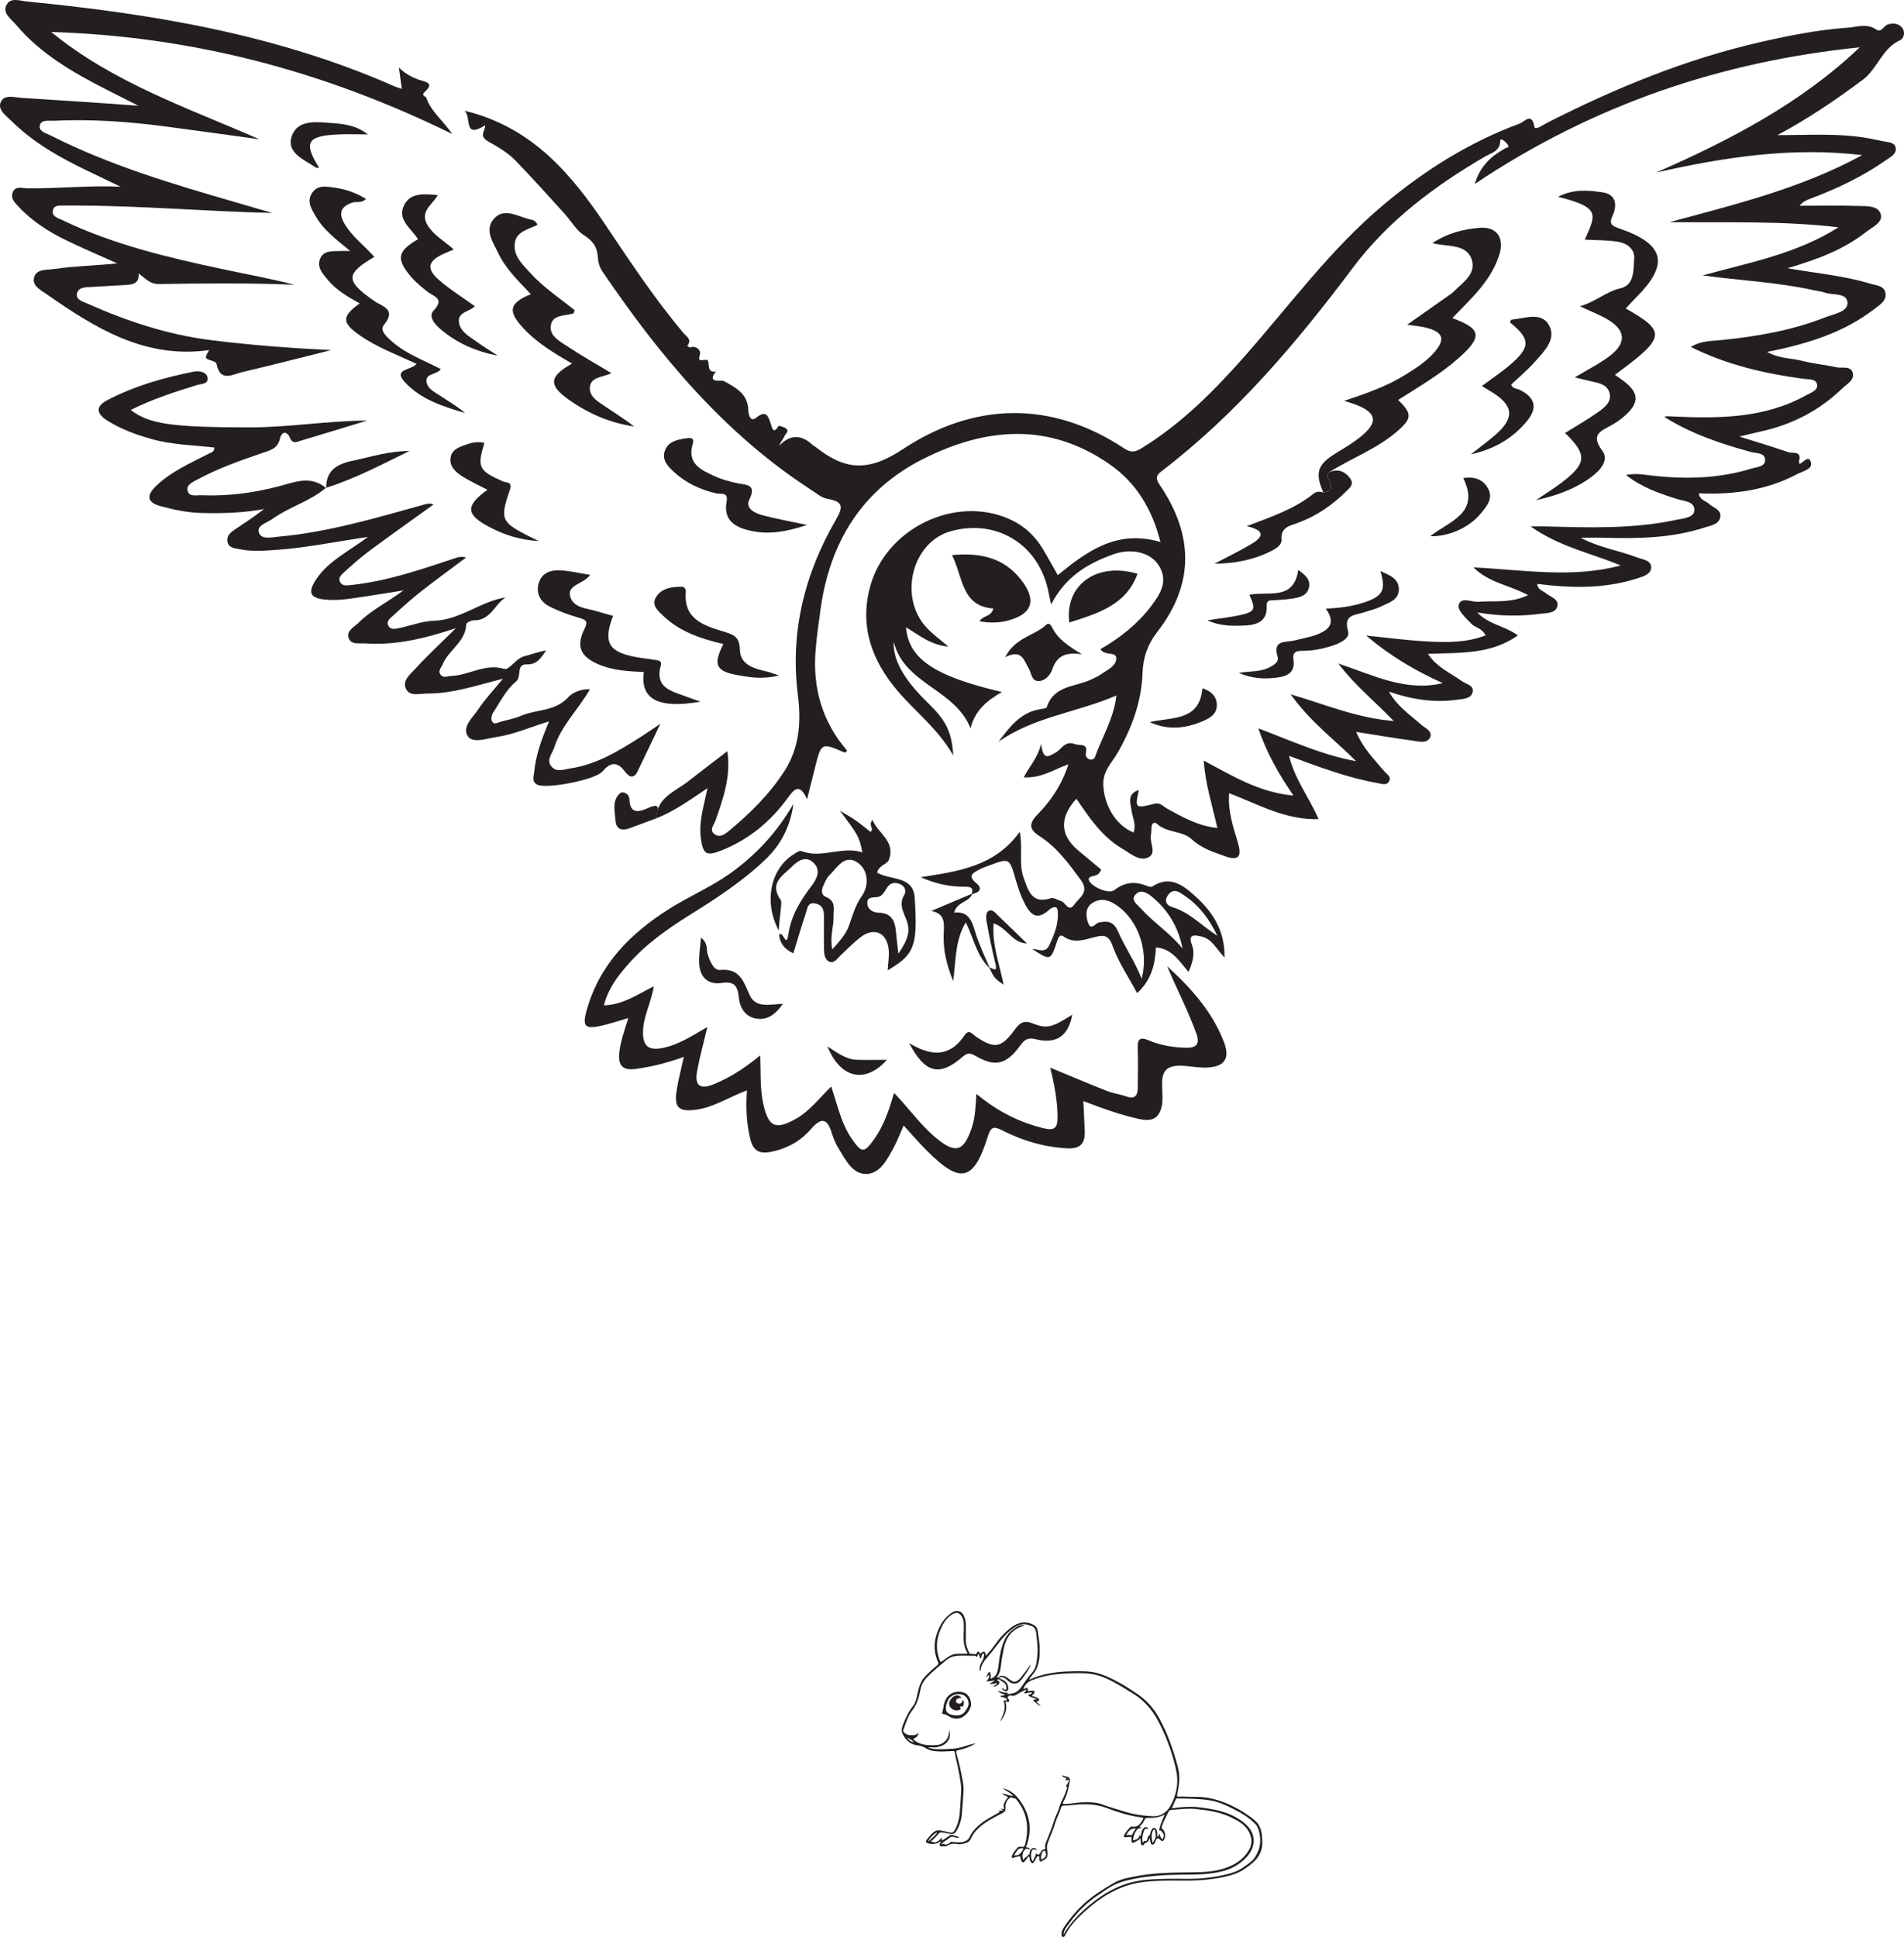 <?xml version="1.0" encoding="UTF-8"?>
<svg xmlns="http://www.w3.org/2000/svg" xmlns:xlink="http://www.w3.org/1999/xlink" width="268.361pt" height="272.974pt" viewBox="0 0 268.361 272.974" version="1.1">
<defs>
<clipPath id="clip1">
  <path d="M 65 3 L 268.359 3 L 268.359 140 L 65 140 Z M 65 3 "/>
</clipPath>
<clipPath id="clip2">
  <path d="M 127 227 L 178 227 L 178 272.973 L 127 272.973 Z M 127 227 "/>
</clipPath>
</defs>
<g id="surface1">
<g clip-path="url(#clip1)" clip-rule="nonzero">
<path style=" stroke:none;fill-rule:evenodd;fill:rgb(13.73%,12.16%,12.549%);fill-opacity:1;" d="M 171.574 131.883 C 170.176 128.965 168.531 127.141 166.312 125.801 C 165.469 125.293 164.875 125.664 164.484 126.375 C 164.055 127.168 164.629 127.672 165.273 127.859 C 167.555 128.52 169.129 130.25 171.574 131.883 M 166.676 133.676 C 166.105 130.715 164.676 128.285 162.387 126.395 C 161.68 125.809 160.723 125.227 159.984 126.141 C 159.379 126.891 160.305 127.48 160.762 127.992 C 162.582 130.016 164.926 131.508 166.676 133.676 M 160.914 137.926 C 162.039 133.625 160.121 129.055 156.836 127.242 C 155.98 126.77 155.059 126.672 154.227 127.098 C 153.109 127.668 152.953 128.672 153.293 129.844 C 153.727 131.352 154.363 130.105 154.902 130 C 156.172 129.75 156.973 129.844 157.621 131.352 C 158.512 133.426 159.871 135.312 160.914 137.926 M 262.465 21.863 C 252.57 20.676 242.984 22.152 233.41 24.324 C 243.812 19.754 253.801 14.586 262.125 6.668 C 242.648 8.668 224.637 14.699 207.855 25.93 C 208.695 23.184 210.34 21.938 212.172 20.895 C 212.465 20.727 212.832 20.797 212.484 20.359 C 212.281 20.105 212.047 19.836 211.762 19.699 C 211.414 19.531 211.473 19.793 211.441 20.07 C 211.293 21.367 210.105 21.594 209.219 22.113 C 202.152 26.246 195.66 31.105 190.711 37.699 C 182.766 48.293 174.277 58.348 163.684 66.43 C 162.734 67.152 163.012 67.676 163.535 68.453 C 168.223 75.43 168.363 82.324 163.086 89.094 C 161.777 90.773 161.105 92.66 161.039 94.824 C 160.906 98.883 159.512 102.625 157.527 106.082 C 156.664 107.582 155.402 108.645 155.512 110.727 C 155.648 113.391 157.156 116.25 159.762 117.32 C 160.184 116.223 159.625 115.23 159.48 114.188 C 159.336 113.156 158.816 111.879 160.516 111.336 C 159.953 113.906 159.98 113.965 162.719 113.273 C 163.547 113.066 163.918 113.637 164.449 113.93 C 166.645 115.133 168.809 116.391 171.582 116.691 C 170.848 113.414 169.887 110.508 169.66 107.191 C 173.699 109.332 177.418 111.66 182.309 112.121 C 180.195 109.043 178.555 106.148 177.355 102.645 C 182.121 104.438 186.41 106.43 191.137 107.27 C 188.152 104.277 184.738 101.793 181.91 97.848 C 186.906 99.316 191.23 101.188 196.441 101.613 C 193.75 98.812 191.031 96.652 188.625 93.508 C 193.66 95.188 198.137 97.52 203.344 96.273 C 199.539 94.539 195.977 92.492 192.562 89.57 C 195.68 89.883 198.453 90.262 201.234 90.402 C 203.949 90.543 206.695 90.586 209.395 89.539 C 208.836 88.48 207.93 88.461 207.445 87.965 C 206.676 87.172 205.434 86.043 205.586 85.312 C 205.859 84.016 207.387 84.883 208.359 84.805 C 210.578 84.629 212.875 85.051 215.383 83.871 C 212.68 82.422 209.84 82.133 207.684 79.961 C 214.785 80.316 221.605 81.516 228.418 79.691 C 224.328 77.953 219.93 77.137 215.727 74.188 C 216.836 74.188 217.297 74.176 217.758 74.188 C 223.969 74.355 230.184 74.566 236.32 73.25 C 237.277 73.047 238.719 72.953 238.809 71.98 C 238.934 70.652 237.359 70.629 236.406 70.332 C 233.914 69.555 231.465 68.73 229.18 66.938 C 230.629 66.652 231.75 66.902 232.883 67.027 C 237.613 67.562 242.309 67.445 246.898 66.027 C 247.625 65.805 248.836 65.793 248.781 64.77 C 248.727 63.762 247.555 63.91 246.797 63.703 C 242.527 62.527 238.348 61.137 234.559 58.738 C 234.988 58.609 235.371 58.672 235.758 58.691 C 242.266 59 248.723 58.973 254.648 55.668 C 255.266 55.32 256.266 55.004 256.113 54.184 C 255.961 53.359 254.945 53.488 254.234 53.391 C 248.785 52.656 243.473 51.457 238.316 48.898 C 239.82 47.969 241.332 48.066 242.773 47.914 C 247.723 47.398 252.609 46.559 257.258 44.719 C 258.449 44.25 260.438 43.969 260.398 42.691 C 260.355 41.199 258.312 41.645 257.148 41.223 C 256.688 41.055 256.18 41.016 255.695 40.91 C 250.527 39.766 245.234 39.531 239.977 38.812 C 246.531 37.016 253.23 35.777 259.125 32.031 C 251.172 31.094 243.238 31.391 235.301 31.309 C 244.598 28.805 253.922 26.523 262.465 21.863 M 92.496 115.348 C 92.562 112.363 95.168 111.555 97.012 110.102 C 98.754 108.73 100.523 107.398 102.52 105.863 C 103.043 109.488 101.91 112.543 100.852 115.625 C 100.641 116.246 99.863 117.008 100.781 117.605 C 101.527 118.094 102.207 117.535 102.777 117.066 C 105.723 114.625 108.426 111.961 110.527 108.723 C 112.684 105.398 112.934 101.758 112.457 97.969 C 111.344 89.094 113.379 80.895 117.828 73.23 C 118.977 71.25 118.715 70.684 116.516 70.266 C 115.754 70.117 115.062 69.512 114.371 69.066 C 102.094 61.117 92.969 50.152 84.875 38.203 C 84.438 37.555 84.309 36.887 84.25 36.117 C 84.141 34.715 83.504 33.891 82.133 33.031 C 81.312 32.512 80.395 31.016 79.473 30.004 C 77.219 27.527 74.98 25.031 72.656 22.625 C 71.582 21.516 70.098 20.652 68.883 19.977 C 67.375 19.137 68.426 18.5 68.379 17.664 C 65.223 19.605 66.523 16.594 65.48 15.605 C 75.098 17.945 80.594 24.602 85.535 31.984 C 88.941 37.074 92.344 42.176 96.285 46.887 C 96.703 47.387 97.605 47.84 96.863 48.742 C 97.004 48.82 97.18 49 97.273 48.965 C 98.184 48.629 98.785 49.441 98.672 49.863 C 98.367 50.977 98.613 50.773 99.52 50.703 C 100.254 50.648 99.359 52.645 100.898 52.348 C 99.543 54.098 101.676 53.508 102 53.688 C 103.734 54.648 105.422 55.48 105.473 57.852 C 105.484 58.375 105.75 59.523 106.543 58.895 C 108.027 57.707 108.258 58.629 108.648 59.754 C 108.805 60.195 108.965 61.34 109.719 60.035 C 109.762 59.965 110.477 60.164 110.777 60.379 C 111.289 60.746 110.742 61.102 110.605 61.41 C 110.414 61.844 110.07 62.215 109.812 62.832 C 111.5 61.047 113.094 61.328 114.648 62.801 C 114.707 62.855 114.801 62.871 114.863 62.922 C 118.898 66.121 122.137 66.691 127.238 63.312 C 137.152 56.754 148.07 56.305 158.48 63.215 C 159.605 63.961 160.266 63.562 161.125 63.027 C 166.672 59.57 171.215 54.988 175.496 50.129 C 181.844 42.926 187.539 35.133 194.953 28.898 C 200.77 24.008 207.109 20.023 214.25 17.391 C 214.844 17.172 215.906 15.762 216.273 17.875 C 216.367 18.426 217.531 17.574 218.129 17.273 C 227.738 12.383 237.652 8.316 248.207 5.91 C 252.246 4.992 256.312 4.188 260.43 3.902 C 261.664 3.82 263.129 3.25 264.43 4.152 C 265.176 4.672 265.477 3.656 266.043 3.465 C 266.828 3.191 267.582 3.289 268.086 3.895 C 268.578 4.484 268.371 5.414 267.809 5.664 C 265.266 6.809 264.66 9.668 262.531 11.258 C 258.695 14.117 254.77 16.785 250.52 19.039 C 254.938 19.055 259.289 18.719 263.602 19.531 C 264.25 19.652 264.898 19.793 265.543 19.926 C 266.18 20.062 267.023 20.039 267.184 20.797 C 267.363 21.66 266.539 22.078 265.945 22.492 C 262.609 24.836 258.961 26.578 255.152 28.004 C 254.633 28.199 254.113 28.414 253.641 28.996 C 256.387 28.996 259.133 28.941 261.875 29.023 C 263.066 29.059 264.754 28.93 265.094 30.227 C 265.395 31.367 263.863 32.027 262.973 32.723 C 259.875 35.152 256.258 36.531 251.945 37.801 C 256.23 38.547 260 38.871 263.609 39.98 C 264.434 40.234 265.59 40.219 265.754 41.344 C 265.902 42.383 264.988 42.926 264.277 43.48 C 259.914 46.855 254.82 48.465 249.055 49.594 C 250.809 50.57 252.461 50.457 253.953 50.84 C 255.551 51.254 257.215 51.402 258.828 51.758 C 259.648 51.938 260.926 51.477 261.16 52.637 C 261.355 53.594 260.273 54.145 259.641 54.758 C 256.406 57.887 252.543 59.852 248.16 60.812 C 247.359 60.988 246.566 61.191 245.156 61.523 C 247.848 62.371 249.969 63.004 252.055 63.723 C 252.668 63.934 253.988 63.469 253.562 64.988 C 253.531 65.102 253.617 65.246 253.648 65.379 C 254.207 65.168 254.973 63.984 255.258 65.242 C 255.461 66.145 254.059 66.414 253.285 66.824 C 248.965 69.117 244.285 69.73 239.422 69.527 C 239.602 70.512 240.406 70.559 240.863 70.988 C 241.492 71.582 242.734 71.836 242.445 72.965 C 242.199 73.93 241.113 74.062 240.246 74.348 C 235.594 75.859 230.805 75.918 225.988 75.781 C 225.082 75.758 224.176 75.777 222.777 75.777 C 225.555 77.242 228.242 77.586 230.703 78.543 C 231.523 78.863 232.77 78.938 232.723 80.008 C 232.684 80.973 231.5 81.277 230.648 81.547 C 226.715 82.789 222.676 82.902 218.602 82.5 C 217.969 82.434 217.336 82.359 216.668 82.289 C 216.738 83.141 217.438 83.219 217.852 83.574 C 218.512 84.141 219.789 84.402 219.484 85.484 C 219.215 86.461 217.949 86.391 217.109 86.5 C 214.234 86.883 211.344 86.844 208.219 86.312 C 209.844 88.043 212.09 88.18 213.938 89.547 C 210.086 92.273 205.754 91.961 201.262 92.148 C 202.531 94.062 204.438 94.836 206.039 95.984 C 206.66 96.434 207.863 96.59 207.531 97.645 C 207.266 98.48 206.207 98.492 205.398 98.609 C 202.238 99.055 199.152 98.629 195.758 97.473 C 196.996 99.633 198.73 100.699 200.199 102.039 C 200.781 102.57 201.945 103.008 201.582 103.879 C 201.172 104.848 199.973 104.496 199.102 104.379 C 196.512 104.02 193.926 103.586 191.156 103.148 C 192.098 105.434 193.691 107.008 195.113 108.707 C 195.453 109.109 196.176 109.473 195.766 110.137 C 195.398 110.738 194.719 110.457 194.172 110.359 C 190 109.625 186.051 108.137 181.691 106.527 C 182.488 109.844 184.484 112.301 185.855 115.441 C 181.133 115.574 177.344 113.344 173.238 111.781 C 173.047 114.371 173.828 116.559 174.477 118.746 C 175.027 120.594 174.68 121.398 172.656 120.664 C 170.988 120.059 169.359 119.578 167.93 118.242 C 166.684 117.074 164.418 117.387 162.996 116.051 C 162.754 115.82 162.367 116.012 162.316 116.438 C 162.266 116.848 162.297 117.27 162.215 117.672 C 161.996 118.746 163.086 120.25 161.836 120.836 C 160.586 121.426 159.348 120.293 158.223 119.633 C 155.352 117.949 153.539 115.258 151.719 112.566 C 149.316 115.152 149.402 117.684 151.898 119.793 C 153.035 120.75 154.184 121.695 155.207 122.547 C 154.711 123.844 153.676 123.152 153.438 123.883 C 153.508 124.816 156.219 126.102 157.055 125.445 C 158.543 124.277 160.035 124.184 161.699 124.867 C 161.914 124.957 162.258 125.043 162.414 124.938 C 164.711 123.418 166.492 124.547 168.184 126.043 C 170.734 128.297 172.641 130.895 172.602 134.938 C 171.426 133.73 170.832 132.332 169.391 132 C 168.461 131.785 167.383 131.527 167.996 133.156 C 168.477 134.441 168.086 135.594 167.531 136.973 C 166.219 135.484 165.203 133.688 162.926 133.527 C 162.801 135.887 162.309 138.109 160.273 139.957 C 159.055 137.684 157.617 135.578 156.789 133.254 C 156.25 131.738 155.527 131.777 154.43 132.031 C 152.918 132.379 151.453 133.062 149.914 131.984 C 149.316 131.57 149.148 132.219 148.98 132.707 C 148.07 135.406 148.062 135.402 145.48 133.73 C 146.32 133.738 147.324 134.406 147.883 133.23 C 148.629 131.664 149.281 130.031 149.07 128.27 C 148.988 127.613 148.309 127.816 147.91 128.184 C 145.93 130.016 145.016 128.562 144.242 126.953 C 143.781 125.996 143.453 124.969 143.152 123.945 C 142.27 120.906 142.289 120.898 139.387 121.98 C 138.926 122.152 138.445 122.309 138.02 122.547 C 137.207 123.004 136.281 123.367 137.594 124.453 C 138.617 125.301 137.953 125.82 136.945 126.023 C 137.262 125.105 136.82 124.953 136 124.965 C 133.859 124.984 131.801 124.543 129.777 123.621 C 134.965 122.797 140.184 122.164 143.734 117.219 C 144.188 119.625 143.566 121.711 144.273 123.688 C 144.93 125.523 145.43 127.473 148.156 126.57 C 148.527 126.449 149.059 126.867 149.527 126.973 C 150.18 127.125 150.59 128.664 151.426 127.465 C 152.113 126.477 153.633 125.762 152.305 123.969 C 150.613 121.688 148.988 119.426 146.562 117.867 C 145.203 116.996 144.844 116.207 146.215 114.805 C 148.102 112.879 149.652 110.633 150.59 107.707 C 148.449 108.484 146.707 109.695 144.293 109.551 C 145.035 108.062 146.176 106.984 146.746 104.836 C 147.02 107.297 147.852 106.559 148.781 106.066 C 149.637 105.613 150.07 104.32 151.5 104.863 C 152.254 105.152 153.387 104.641 153.039 106.188 C 152.953 106.578 153.273 107.004 153.75 107.059 C 153.926 107.078 154.258 106.906 154.309 106.75 C 155.34 103.844 157.035 101.148 157.34 98.023 C 151.809 100.406 145.707 101.023 140.723 104.543 C 142.305 102.461 143.828 100.371 146.652 99.938 C 146.969 99.887 147.492 99.832 147.547 99.66 C 148.539 96.527 151.629 96.832 153.859 95.734 C 154.305 95.52 154.77 95.316 155.172 95.031 C 156.039 94.418 157.305 93.891 157.336 92.809 C 157.363 91.73 155.652 92.504 155.117 91.473 C 157.848 89.906 160.301 87.973 162.211 85.469 C 163.523 83.738 164.77 81.836 163.262 79.594 C 162.09 77.844 159.469 77.211 156.945 78.109 C 153.367 79.383 150.18 81.23 148.152 85.191 C 147.957 84.277 147.844 83.715 147.719 83.156 C 146.301 76.656 140.398 73.086 134.012 74.863 C 128.535 76.387 126.582 84.18 130.629 88.48 C 131.469 89.371 132.48 90.102 133.664 91.125 C 131.137 90.891 129.508 89.48 127.703 88.402 C 128.051 92.828 131.672 95.293 141.219 97.523 C 139.113 98.734 137.418 100.109 136.801 102.641 C 134.578 97.078 127.434 96.422 125.973 90.461 C 125.812 92.992 127.488 95.852 130.668 98.938 C 133.332 101.523 134.121 103.023 134.363 106.469 C 132.145 102.629 128.973 100.281 126.473 97.324 C 122.93 93.133 121.156 88.383 122.594 82.84 C 124.766 74.441 134.723 69.652 142.453 73.234 C 144.402 74.141 145.875 75.535 146.973 77.348 C 147.695 78.547 148.363 79.777 149.09 81.051 C 153.254 77.652 157.457 74.582 163.562 76.383 C 162.379 71.699 160.121 68.035 156.445 65.461 C 147.902 59.488 138.992 60.215 130.137 64.668 C 121.473 69.027 116.977 76.395 115.656 85.848 C 115.395 87.73 115.129 89.617 114.965 91.512 C 114.504 96.859 115.84 101.68 119.41 105.793 C 119.25 105.918 119.109 106.086 119.051 106.062 C 115.762 104.633 115.762 104.633 114.871 108.188 C 114.535 109.52 114.199 110.855 113.75 112.641 C 112.766 110.43 112.012 111.094 111.137 112.312 C 108.719 115.676 105.645 118.262 101.77 119.82 C 99.539 120.719 99.066 120.426 98.77 118.004 C 98.492 115.746 99.203 113.602 99.723 111.074 C 97.219 112.758 95.031 114.336 92.523 115.316 C 92.531 115.301 92.496 115.348 92.496 115.348 "/>
</g>
<path style=" stroke:none;fill-rule:evenodd;fill:rgb(13.73%,12.16%,12.549%);fill-opacity:1;" d="M 38.383 30.012 C 29.234 29.801 20.246 29.012 11.215 28.969 C 10.555 28.965 9.891 28.949 9.227 28.969 C 8.582 28.988 7.699 28.805 7.477 29.551 C 7.188 30.504 8.164 30.723 8.793 31.023 C 16 34.488 23.715 36.301 31.473 37.949 C 34.828 38.664 38.203 39.281 41.539 40.129 C 35.137 39.863 28.758 39.934 22.387 40.027 C 21.117 40.047 20.488 39.223 19.531 38.543 C 19.641 39.906 18.793 40.098 17.828 40.152 C 16.176 40.25 14.523 40.344 12.867 40.441 C 12.047 40.488 11.008 40.445 10.844 41.418 C 10.699 42.281 11.727 42.523 12.363 42.805 C 17.934 45.285 23.656 47.172 29.762 47.938 C 35.359 48.641 40.957 49.059 46.688 49.34 C 42.52 50.375 38.367 51.453 34.184 52.426 C 32.82 52.742 31.016 53.941 30.516 51.266 C 30.488 51.117 30.223 50.957 30.039 50.898 C 28.801 50.508 28.797 50.516 29.484 49.336 C 20.516 50.617 13.465 46.281 6.594 41.473 C 5.777 40.902 4.449 40.27 4.824 39.047 C 5.184 37.871 6.566 38.066 7.617 37.914 C 10.547 37.488 13.508 37.43 16.539 37.125 C 14.168 36.059 11.777 35.043 9.438 33.914 C 6.891 32.688 4.516 31.18 2.574 29.082 C 2.074 28.543 1.465 27.984 1.785 27.129 C 2.152 26.148 3.137 26.527 3.734 26.535 C 8.113 26.605 12.492 26.102 16.984 26.309 C 15.434 25.562 13.887 24.816 12.332 24.074 C 8.434 22.207 4.688 20.098 1.59 17.027 C 0.855 16.297 -0.375 15.48 0.109 14.387 C 0.609 13.254 1.996 13.723 3.051 13.789 C 8.496 14.133 13.941 14.488 19.5 14.902 C 17.953 14.117 16.402 13.34 14.859 12.551 C 10.199 10.164 5.684 7.562 2.25 3.48 C 1.586 2.691 0.367 1.918 0.879 0.777 C 1.43 -0.453 2.82 0.121 3.812 0.215 C 21.57 1.945 39.055 4.875 55.539 12.141 C 55.82 12.262 56.121 12.348 56.641 12.531 C 56.48 11.395 56.352 10.461 56.219 9.523 C 57.25 10.504 58.316 11.062 59.609 11.41 C 60.746 11.719 60.754 12.121 59.852 12.973 C 59.301 13.492 60.016 13.547 60.102 13.809 C 60.699 15.621 62.262 16.793 63.75 18.887 C 45.527 9.938 26.938 5.105 7.219 4.508 C 15.926 11.645 26.426 15.191 36.559 19.629 C 32.094 19.02 27.629 18.383 23.156 17.801 C 17.977 17.125 12.773 16.766 7.547 17.02 C 6.832 17.055 5.785 16.828 5.613 17.695 C 5.445 18.535 6.5 18.766 7.133 19.09 C 15.43 23.301 24.309 25.922 33.199 28.504 C 34.926 29.008 36.652 29.512 38.383 30.012 "/>
<path style=" stroke:none;fill-rule:evenodd;fill:rgb(13.73%,12.16%,12.549%);fill-opacity:1;" d="M 45.938 68.75 C 43.664 70.676 40.719 71.445 38.332 73.172 C 37.582 73.715 36.109 74.035 36.512 75.113 C 36.871 76.066 38.297 75.723 39.258 75.633 C 46.297 74.996 53.035 72.98 59.801 71.102 C 60.184 70.996 60.559 70.883 61.113 71.094 C 58.066 73.289 55 75.457 51.984 77.691 C 50.789 78.578 49.68 79.582 48.57 80.578 C 48.164 80.945 47.602 81.402 47.941 82.039 C 48.266 82.645 48.926 82.508 49.508 82.445 C 54.562 81.906 59.332 80.262 64.113 78.672 C 64.57 78.52 65.027 78.383 65.699 78.566 C 63.59 80.148 61.449 81.699 59.375 83.324 C 58.012 84.398 56.711 85.559 55.438 86.738 C 55.051 87.09 54.406 87.5 54.727 88.156 C 55.039 88.805 55.742 88.621 56.289 88.508 C 57.906 88.18 59.508 87.531 61.129 87.484 C 64.875 87.379 67.656 84.77 71.277 84.188 C 69.688 85.156 69.176 87.473 66.734 87.426 C 66.387 87.422 65.727 87.758 65.719 87.953 C 65.637 90.457 63.242 91.57 62.41 93.594 C 62.215 94.074 61.617 94.59 62.172 95.164 C 62.574 95.578 63.102 95.273 63.586 95.258 C 66.094 95.191 68.332 93.449 71.066 94.266 C 71.793 94.484 72.688 92.781 73.891 92.484 C 74.91 92.234 75.895 91.832 76.977 91.668 C 76.277 92.645 75.727 93.68 74.262 93.633 C 72.652 93.582 73.625 95.324 72.699 96.078 C 71.34 97.176 70.5 98.926 69.496 100.438 C 69.293 100.742 69.184 101.293 69.324 101.598 C 69.613 102.234 70.164 101.82 70.609 101.699 C 71.566 101.438 72.559 101.258 73.461 100.871 C 75.629 99.941 78.246 100.285 80.082 98.27 C 80.676 97.617 81.832 97.07 83.148 97.137 C 81.508 100 79.094 102.258 78.113 105.359 C 77.832 106.242 76.895 107.137 77.785 108.086 C 78.512 108.859 79.48 108.426 80.371 108.293 C 84.078 107.754 87.164 105.836 90.242 103.895 C 91.047 103.383 91.824 102.836 93.082 101.996 C 91.852 104.566 90.867 106.629 89.875 108.688 C 89.285 109.91 88.605 109.43 88.051 108.699 C 86.949 107.238 85.984 107.461 84.891 108.738 C 83.875 109.922 76.949 111.234 75.715 110.578 C 74.902 110.145 75.23 109.441 75.289 108.82 C 75.516 106.418 76.328 104.172 77.391 101.664 C 74.754 102.461 72.441 103.504 69.957 103.871 C 68.582 104.074 66.664 104.793 65.953 103.773 C 65.047 102.473 66.664 101.086 67.453 99.902 C 68.406 98.477 69.602 97.215 70.879 95.66 C 67.188 96.582 63.812 97.758 60.227 97.738 C 59.184 97.73 57.805 98.195 57.242 97.125 C 56.609 95.914 57.863 94.996 58.586 94.199 C 60.242 92.383 62.055 90.707 64.27 88.52 C 59.727 90.043 55.719 90.953 51.539 90.676 C 50.664 90.617 49.477 90.922 49.133 89.895 C 48.797 88.895 49.922 88.371 50.539 87.754 C 52.289 86.004 54.551 84.922 56.867 83.203 C 53.992 83.652 51.57 84.074 49.133 84.398 C 48.07 84.543 46.977 84.605 45.914 84.508 C 43.684 84.305 43.324 83.516 44.562 81.645 C 46.246 79.094 49.004 77.789 51.863 75.672 C 47.223 76.34 43.207 77.188 39.121 77.48 C 37.297 77.613 35.488 77.754 33.68 77.383 C 33.031 77.25 32.281 77.211 32.078 76.434 C 31.852 75.562 32.465 75.051 33.102 74.625 C 34.461 73.711 35.84 72.82 37.207 71.746 C 34.234 72.285 31.246 72.383 28.25 72.289 C 26.332 72.227 24.48 71.828 22.641 71.332 C 20.707 70.812 20.633 69.824 21.945 68.543 C 24.117 66.422 26.883 65.246 29.527 63.887 C 29.805 63.742 30.172 63.719 30.223 63.074 C 27.266 62.73 24.234 62.695 21.32 61.863 C 19.16 61.246 17.074 60.496 15.168 59.301 C 13.695 58.379 13.301 57.352 15.113 56.402 C 18.953 54.391 23.078 53.215 27.312 52.375 C 28.141 52.211 29.051 52.449 29.23 53.113 C 29.512 54.156 28.332 54.09 27.727 54.277 C 24.582 55.25 21.461 56.246 18.43 57.777 C 21.031 59.773 24.215 60.215 35.086 60.234 C 40.645 60.242 46.133 59.297 51.766 59.266 C 48.465 60.27 45.168 61.281 41.867 62.266 C 41.441 62.395 41.109 62.25 40.902 61.766 C 40.414 60.621 39.68 60.832 39.461 61.809 C 39.129 63.254 38.059 63.465 36.965 63.84 C 33.836 64.91 30.715 66.008 27.797 67.59 C 27.148 67.941 26.242 68.312 26.441 69.156 C 26.664 70.078 27.672 69.766 28.379 69.793 C 32.047 69.949 35.66 69.48 39.195 68.562 C 41.523 67.961 43.773 66.926 45.98 68.797 Z M 45.938 68.75 "/>
<path style=" stroke:none;fill-rule:evenodd;fill:rgb(13.73%,12.16%,12.549%);fill-opacity:1;" d="M 117.152 153.117 C 118.082 155.84 118.574 158.371 120.059 160.496 C 121.469 162.516 121.773 162.527 123.176 160.59 C 124.539 158.703 125.277 156.535 126.016 154.02 C 128.16 156.254 129.766 158.562 131.91 160.352 C 134.672 162.652 135.84 162.316 136.984 158.883 C 137.453 157.48 137.496 156.008 137.621 154.16 C 140.59 156.625 143.625 158.141 147.035 158.988 C 148.73 159.41 149.074 158.879 149.059 157.367 C 149.035 155.121 148.637 152.941 148.02 150.461 C 150.871 151.641 153.465 152.738 156.086 153.77 C 156.926 154.102 157.855 154.199 158.707 154.504 C 159.988 154.961 160.371 154.383 160.371 153.227 C 160.371 151.406 160.438 149.578 160.359 147.762 C 160.305 146.508 160.605 146.062 161.883 146.605 C 163.574 147.328 165.375 147.617 167.207 147.656 C 168.621 147.688 169.156 147.141 168.621 145.66 C 167.453 142.414 165.852 139.367 164.504 136.168 C 167.855 139.219 170.84 142.535 172.5 146.82 C 173.398 149.145 172.645 150.316 170.16 150.449 C 168.27 150.551 165.91 149.723 164.594 150.586 C 163.184 151.504 164.152 154.102 163.73 155.938 C 163.305 157.797 162.152 158.043 160.574 157.703 C 157.922 157.125 155.371 156.195 152.691 155.172 C 152.766 156.762 152.848 158.141 152.891 159.52 C 152.938 161.164 152.215 161.914 150.48 161.832 C 147.191 161.676 144.125 160.758 141.227 159.285 C 140.035 158.676 139.645 158.816 139.223 160.172 C 137.234 166.527 135.348 166.918 130.562 162.086 C 129.52 161.035 128.555 159.914 127.363 158.613 C 126.836 159.797 126.449 160.836 125.922 161.801 C 125.039 163.402 124.074 165.367 122.16 165.438 C 120.203 165.512 119.215 163.539 118.27 161.98 C 117.883 161.348 117.547 160.664 117.332 159.957 C 116.715 157.941 116.055 157.082 114.242 159.176 C 112.773 160.871 110.789 161.953 108.477 162.359 C 106.926 162.633 106.129 162.051 105.77 160.605 C 105.227 158.422 105.094 156.207 105.281 153.664 C 102.73 154.605 100.613 156.059 98.082 156.391 C 95.719 156.699 95.016 156.152 95.352 153.801 C 95.574 152.262 95.988 150.758 96.383 148.945 C 94.043 149.789 91.855 150.34 89.602 150.645 C 87.84 150.883 87.121 150.234 87.277 148.465 C 87.43 146.805 88.004 145.262 88.559 143.469 C 87.207 143.863 86.012 144.281 84.781 144.555 C 82.441 145.074 82.051 144.652 82.684 142.387 C 84.477 135.938 88.832 131.555 94.297 128.098 C 97.094 126.332 100.16 125.039 102.875 123.113 C 106.57 120.496 109.543 117.238 111.824 113.305 C 111.414 116.395 110.121 118.977 107.91 121.098 C 104.719 124.156 101.047 126.555 97.324 128.875 C 94.078 130.898 90.965 133.082 88.445 135.996 C 87.039 137.617 85.727 139.309 85.121 141.68 C 87.824 141.598 89.832 140.148 92.152 138.996 C 91.797 141.293 90.633 143.262 90.629 145.523 C 90.629 147.477 91.48 148.027 93.246 147.715 C 95.551 147.301 97.473 146.02 99.703 144.734 C 99.164 147.008 98.613 148.973 98.25 150.973 C 97.902 152.883 98.574 153.625 100.582 152.805 C 102.875 151.871 104.934 150.562 107.148 148.73 C 107.242 151.34 107.102 153.555 107.613 155.723 C 108.344 158.809 109.301 159.258 112.113 157.711 C 114.039 156.648 115.348 154.91 117.152 153.117 "/>
<path style=" stroke:none;fill-rule:evenodd;fill:rgb(13.73%,12.16%,12.549%);fill-opacity:1;" d="M 126.625 134.395 C 128.02 132.336 128.359 131.215 127.734 129.586 C 127.285 128.41 126.664 127.391 127.461 126.102 C 127.758 125.625 127.566 124.918 126.93 124.629 C 126.293 124.336 125.633 124.324 125.137 124.934 C 124.684 125.492 124.508 126.324 123.605 126.426 C 122.969 126.496 122.129 126.391 122.25 127.395 C 122.355 128.273 123.121 128.602 123.891 128.625 C 125.59 128.68 126.125 129.707 126.266 131.176 C 126.355 132.156 126.48 133.133 126.625 134.395 M 117.316 133.793 C 118.332 132.641 119.211 131.695 119.656 130.453 C 120.172 129.02 120.531 127.605 121.473 126.266 C 122.48 124.836 122.457 122.641 120.871 121.559 C 119.023 120.297 117.98 122.305 116.859 123.398 C 116.469 123.781 116.262 124.371 116.02 124.891 C 115.746 125.473 115.77 126.148 116.391 126.391 C 117.918 126.992 117.457 128.23 117.48 129.328 C 117.508 130.703 116.934 132.051 117.316 133.793 M 125.113 136.738 C 125.168 135.703 125.359 134.719 125.25 133.77 C 124.969 131.344 123.121 130.617 121.191 132.152 C 120.227 132.922 119.352 133.809 118.457 134.66 C 117.98 135.113 117.531 135.852 116.832 135.5 C 116.246 135.207 116.137 134.426 116.137 133.738 C 116.137 132.164 116.109 130.594 116.129 129.02 C 116.141 128.047 115.754 127.418 114.754 127.305 C 113.824 127.203 113.793 128.043 113.609 128.586 C 112.984 130.449 112.438 132.34 111.82 134.344 C 110.664 133.824 109.922 133.012 109.824 131.734 C 110.359 131.062 110.824 133.703 111.109 131.711 C 111.496 129.043 112.801 126.93 114.363 124.871 C 115.141 123.844 115.773 122.621 114.621 121.551 C 113.488 120.5 112.344 121.402 111.57 122.176 C 110.359 123.398 108.344 124.418 110.051 126.859 C 110.277 127.184 109.84 129.301 109.762 131.145 C 107.574 127.02 108.664 122.406 111.828 120.422 C 112.176 120.207 112.664 119.832 112.926 119.938 C 115.789 121.055 118.699 119.184 121.547 120.125 C 121.102 117.91 120.992 117.73 118.379 114.25 C 119.113 114.695 119.871 115.109 120.574 115.598 C 121.309 116.105 121.988 116.688 122.691 117.234 C 123.289 116.734 122.301 116.34 122.969 115.562 C 123.828 117.527 126.254 118.586 125.289 121.168 C 125.047 121.812 123.848 121.938 123.633 122.973 C 125.43 124.09 128.715 123.355 128.922 126.488 C 129.375 133.414 128.871 134.539 125.113 136.738 "/>
<path style=" stroke:none;fill-rule:evenodd;fill:rgb(13.73%,12.16%,12.549%);fill-opacity:1;" d="M 86.172 52.582 C 84.941 53.203 83.234 53.078 83.137 54.621 C 83.051 55.973 84.398 56.664 85.414 57.359 C 86.738 58.266 88.109 59.105 89.383 60.105 C 85.957 59.602 82.883 58.266 80.109 56.285 C 77.289 54.27 77.395 53.047 80.629 51.242 C 78.07 49.754 75.629 48.297 73.699 46.184 C 71.539 43.816 71.758 42.723 74.82 41.461 C 73.105 39.621 71.285 37.922 70.223 35.676 C 69.492 34.133 68.234 32.434 69.598 30.852 C 70.984 29.242 72.828 30.418 74.457 30.863 C 74.898 30.98 75.48 30.953 75.754 31.691 C 74.535 32.32 72.801 32.57 72.566 34.242 C 72.305 36.074 73.656 37.273 74.762 38.488 C 76.605 40.512 78.891 42.027 81.004 43.723 C 80.922 43.914 80.891 44.145 80.797 44.176 C 79.656 44.539 77.965 44.32 77.664 45.727 C 77.316 47.348 78.926 48.109 80.055 48.863 C 81.969 50.141 83.984 51.266 86.172 52.582 "/>
<path style=" stroke:none;fill-rule:evenodd;fill:rgb(13.73%,12.16%,12.549%);fill-opacity:1;" d="M 52.762 36.203 C 48.668 38.605 48.676 39.574 52.711 42.398 C 53.863 43.207 55.969 43.543 54.094 45.812 C 53.449 46.594 54.625 47.59 55.371 48.234 C 57.344 49.934 59.797 50.793 62.129 52.02 C 61.609 52.828 60.035 52.555 60.113 53.719 C 60.188 54.789 61.281 55.266 62.098 55.809 C 63.258 56.586 64.473 57.281 65.562 58.215 C 62.434 57.277 59.25 56.297 56.996 53.781 C 55.387 51.988 57.973 52.195 58.711 51.277 C 55.922 49.984 53.148 48.949 50.73 47.27 C 48.152 45.48 48.141 44.605 50.695 42.758 C 49.012 41.828 47.387 40.883 46.176 39.414 C 45.496 38.586 44.664 37.711 45.086 36.543 C 45.543 35.281 46.777 35.422 47.844 35.375 C 48.164 35.359 48.484 35.371 49.359 35.371 C 47.371 33.727 45.641 32.441 44.566 30.598 C 43.957 29.551 43.137 28.406 44.016 27.148 C 44.816 26.008 46.066 26.289 47.207 26.453 C 48.746 26.672 50.188 27.172 51.582 28.031 C 50.938 28.703 50.223 28.352 49.637 28.559 C 48.176 29.078 47.645 29.922 48.48 31.395 C 49.559 33.309 51.34 34.59 52.762 36.203 "/>
<path style=" stroke:none;fill-rule:evenodd;fill:rgb(13.73%,12.16%,12.549%);fill-opacity:1;" d="M 83.176 81.016 C 82.227 82.359 79.926 82.371 80.367 84.051 C 80.812 85.746 82.824 85.711 84.273 86.188 C 84.977 86.414 85.695 86.59 86.41 86.793 C 84.977 90.543 85.766 91.902 89.719 92.617 C 90.531 92.762 91.359 92.832 92.172 92.98 C 92.617 93.062 93.348 93.035 93.145 93.754 C 92.23 97.016 94.738 97.41 96.789 98.195 C 97.375 98.422 97.977 98.617 98.738 98.883 C 92.805 99.922 90.207 98.562 90.746 94.707 C 88.527 94.609 86.297 94.492 84.238 93.578 C 81.793 92.488 81.188 91.078 82.363 88.668 C 82.934 87.504 82.574 87.348 81.57 87.055 C 80.152 86.645 78.742 86.133 77.434 85.461 C 76.145 84.801 75.496 83.602 75.945 82.133 C 76.375 80.723 77.641 80.32 78.918 80.375 C 80.281 80.434 81.633 80.77 83.176 81.016 "/>
<path style=" stroke:none;fill-rule:evenodd;fill:rgb(13.73%,12.16%,12.549%);fill-opacity:1;" d="M 70.164 50.121 C 67.098 49.539 64.348 48.348 62.02 46.324 C 61.258 45.664 60.34 44.594 61.102 43.785 C 62.766 42.031 61.078 41.785 60.195 41.07 C 59.43 40.445 58.641 39.824 58 39.082 C 55.781 36.504 55.984 35.406 58.914 33.715 C 57.984 32.176 55.836 30.941 57.023 28.785 C 57.957 27.102 59.82 27.352 61.703 27.488 C 60.953 28.879 59.098 29.789 60.258 31.723 C 61.141 33.188 62.629 33.957 63.957 35.16 C 63.344 35.422 62.918 35.594 62.5 35.785 C 60.332 36.762 60.055 37.859 61.832 39.422 C 63.367 40.777 65.141 41.863 66.934 43.16 C 66.238 43.906 64.594 43.949 64.676 45.266 C 64.77 46.723 66.125 47.391 67.18 48.16 C 68.141 48.859 69.168 49.473 70.164 50.121 "/>
<path style=" stroke:none;fill-rule:evenodd;fill:rgb(13.73%,12.16%,12.549%);fill-opacity:1;" d="M 134.184 78.23 C 137.988 77.867 141.422 78.496 143.93 81.723 C 146.168 84.594 145.512 86.57 142 87.473 C 140.727 87.801 139.43 87.797 138.078 87.562 C 138.473 86.711 139.691 87 140.008 85.758 C 135.473 85.449 135.723 81.246 134.184 78.23 "/>
<path style=" stroke:none;fill-rule:evenodd;fill:rgb(13.73%,12.16%,12.549%);fill-opacity:1;" d="M 113.766 73.98 C 110.805 74.953 108.406 75.355 105.895 74.82 C 103.637 74.344 101.922 73.367 102.414 70.676 C 102.668 69.27 101.574 69.668 101.043 69.551 C 98.723 69.035 96.66 68.062 94.922 66.453 C 94.055 65.652 93.227 64.719 93.746 63.43 C 94.234 62.203 95.445 61.969 96.605 61.785 C 97.18 61.695 97.93 61.586 97.641 62.551 C 96.797 65.355 98.812 66.227 100.711 67.098 C 101.75 67.578 102.891 67.902 104.02 68.113 C 105.395 68.367 106.617 68.332 105.613 70.418 C 105.02 71.656 106.395 72.316 107.422 72.594 C 109.324 73.109 111.277 73.449 113.766 73.98 "/>
<path style=" stroke:none;fill-rule:evenodd;fill:rgb(13.73%,12.16%,12.549%);fill-opacity:1;" d="M 128.148 147.004 C 131.113 148.793 133.793 149.105 135.938 145.922 C 136.578 144.973 136.98 145.691 137.504 146.047 C 140.152 147.859 141.098 147.738 143.039 145.098 C 143.777 144.09 144.324 143.73 145.637 144.258 C 147.629 145.051 148.41 144.719 151.129 143 C 150.578 145.992 148.93 147.176 145.973 146.453 C 144.863 146.184 144.41 146.492 143.789 147.352 C 141.84 150.047 140.258 150.406 137.496 148.809 C 136.707 148.355 136.344 148.348 135.637 148.965 C 132.41 151.762 130.375 151.262 128.148 147.004 "/>
<path style=" stroke:none;fill-rule:evenodd;fill:rgb(13.73%,12.16%,12.549%);fill-opacity:1;" d="M 109.797 95.199 C 107.387 95.766 105.773 95.453 104.168 95.184 C 100.898 94.637 100.445 93.738 101.957 90.758 C 98.875 90.039 95.902 89.074 93.547 86.852 C 92.789 86.133 91.75 85.309 92.48 84.125 C 93.238 82.902 94.629 82.707 95.984 82.684 C 96.516 82.676 96.695 83.023 96.656 83.488 C 96.359 87.254 99.195 88.152 101.887 88.977 C 103.34 89.422 104.246 89.656 104.289 91.59 C 104.34 93.75 106.402 94.262 108.219 94.672 C 108.516 94.738 108.801 94.863 109.797 95.199 "/>
<path style=" stroke:none;fill-rule:evenodd;fill:rgb(13.73%,12.16%,12.549%);fill-opacity:1;" d="M 68.699 69.023 C 67.406 68.34 66.195 67.801 65.098 67.094 C 64.191 66.512 63.32 65.695 63.504 64.5 C 63.695 63.262 64.848 62.957 65.871 62.602 C 66.66 62.32 67.441 62.234 68.277 62.414 C 67.227 65.859 67.473 66.332 70.875 67.844 C 71.324 68.043 72.266 67.855 71.879 68.992 C 70.441 73.176 70.625 73.566 74.523 75.562 C 74.793 75.699 75.062 75.828 75.941 76.258 C 73.012 76.059 70.949 75.305 68.984 74.277 C 65.637 72.523 65.559 71.289 68.699 69.023 "/>
<path style=" stroke:none;fill-rule:evenodd;fill:rgb(13.73%,12.16%,12.549%);fill-opacity:1;" d="M 150.711 87.727 C 150.039 82.367 154.668 79.172 160.324 80.863 C 158.723 85.301 154.684 86.461 150.711 87.727 "/>
<path style=" stroke:none;fill-rule:evenodd;fill:rgb(13.73%,12.16%,12.549%);fill-opacity:1;" d="M 141.672 92.617 C 143.156 89.758 145.82 89.613 147.453 88.051 C 147.875 87.645 148.176 88.195 148.344 88.52 C 149.121 90.023 150.438 90.969 152.508 92.219 C 149.973 91.805 148.906 92.621 148.312 94.344 C 148.027 95.152 147.281 96.012 146.324 95.977 C 145.355 95.945 145.371 94.797 144.957 94.129 C 144.312 93.078 144.043 91.422 141.672 92.617 "/>
<path style=" stroke:none;fill-rule:evenodd;fill:rgb(13.73%,12.16%,12.549%);fill-opacity:1;" d="M 98.809 132.133 C 99.855 132.984 99.52 133.812 99.742 134.477 C 100.062 135.445 100.578 136.777 101.477 136.691 C 104.281 136.426 104.785 138.305 105.66 140.23 C 106.512 142.105 108.453 141.535 110.344 141.469 C 109.332 142.918 108.211 143.789 106.641 143.555 C 105.031 143.316 104.285 142.043 104.133 140.555 C 103.973 138.992 103.551 138.266 101.727 138.527 C 99.578 138.836 98.523 137.512 98.535 135.402 C 98.539 134.426 98.691 133.445 98.809 132.133 "/>
<path style=" stroke:none;fill-rule:evenodd;fill:rgb(13.73%,12.16%,12.549%);fill-opacity:1;" d="M 137.039 125.938 C 136.641 127.176 134.871 127.043 134.496 128.598 C 136.66 128.414 137.02 129.938 137.508 131.52 C 138.031 133.215 138.836 134.824 139.516 136.473 C 137.688 134.789 137.281 132.359 136.129 129.984 C 134.641 132.449 134.746 135.074 134.352 138.266 C 133.312 135.738 132.926 133.695 133.012 131.566 C 133.066 130.168 133.277 128.754 131.258 128.375 C 133.188 127.562 135.113 126.75 137.039 125.938 "/>
<path style=" stroke:none;fill-rule:evenodd;fill:rgb(13.73%,12.16%,12.549%);fill-opacity:1;" d="M 51.836 18.941 C 50.379 18.941 48.918 18.875 47.465 18.953 C 43.273 19.172 42.773 20.125 44.973 23.637 C 44.816 23.637 44.641 23.691 44.543 23.629 C 42.883 22.492 40.27 21.555 41.148 19.129 C 42.004 16.773 44.715 17.203 46.832 17.348 C 48.543 17.465 50.273 17.691 51.836 18.941 "/>
<path style=" stroke:none;fill-rule:evenodd;fill:rgb(13.73%,12.16%,12.549%);fill-opacity:1;" d="M 45.98 68.797 C 45.93 66.113 47.738 65.324 49.926 64.879 C 51.215 64.613 52.484 64.258 53.777 64 C 55.062 63.742 56.359 63.562 57.73 63.551 C 53.855 65.426 50.066 67.465 45.938 68.75 C 45.938 68.75 45.98 68.797 45.98 68.797 "/>
<path style=" stroke:none;fill-rule:evenodd;fill:rgb(13.73%,12.16%,12.549%);fill-opacity:1;" d="M 92.496 115.348 C 92.496 115.348 92.531 115.301 92.523 115.316 C 91.25 115.797 89.984 116.262 88.715 116.727 C 87.672 117.109 86.848 116.887 86.762 115.688 C 86.66 114.348 86.219 112.828 87.402 111.785 C 87.758 111.473 88.703 111.797 88.723 112.711 C 88.77 114.781 90.191 114.398 91.246 113.914 C 93.629 112.816 92.375 114.629 92.496 115.348 "/>
<path style=" stroke:none;fill-rule:evenodd;fill:rgb(13.73%,12.16%,12.549%);fill-opacity:1;" d="M 125.008 149.359 C 121.984 152.75 118.457 152.035 116.633 147.469 C 118.043 148.379 119.219 149.289 120.699 149.348 C 122.086 149.402 123.473 149.359 125.008 149.359 "/>
<path style=" stroke:none;fill-rule:evenodd;fill:rgb(13.73%,12.16%,12.549%);fill-opacity:1;" d="M 139.434 136.375 C 139.766 136.277 140.66 137.266 140.309 135.852 C 139.812 133.863 139.422 131.852 139.047 129.836 C 138.961 129.387 138.965 128.672 139.23 128.457 C 139.816 127.988 140.258 128.637 140.66 129.016 C 142.031 130.316 143.379 131.641 144.738 132.957 C 142.699 132.93 141.984 130.766 140.043 130.125 C 139.812 133.152 140.875 135.902 141.461 138.785 C 140.148 137.859 140.148 137.859 139.434 136.375 "/>
<path style=" stroke:none;fill-rule:evenodd;fill:rgb(13.73%,12.16%,12.549%);fill-opacity:1;" d="M 229.148 43.48 C 234.922 46.738 234.781 47.578 227.617 52.82 C 228.043 53.121 228.441 53.395 228.824 53.684 C 231.004 55.324 231.098 56.703 229.102 58.516 C 228.555 59.016 227.941 59.449 227.301 59.824 C 225.844 60.688 224.016 61.094 225.852 63.543 C 226.84 64.855 225.5 66.34 224.234 67.266 C 221.949 68.938 219.324 69.875 216.5 70.48 C 217.719 69.652 218.973 68.879 220.141 67.988 C 223.664 65.293 223.73 64.07 220.586 61.023 C 222.125 60.062 223.707 59.164 225.18 58.121 C 226.105 57.469 227.219 56.672 226.848 55.344 C 226.527 54.191 225.324 53.961 224.254 53.734 C 223.539 53.582 222.824 53.395 221.953 53.184 C 223.664 52.152 225.363 51.309 226.852 50.191 C 229.301 48.352 229.16 46.512 226.535 44.992 C 225.406 44.336 224.168 43.859 222.68 43.164 C 224.887 42.547 226.34 41.102 228.398 40.629 C 230.395 40.172 230.203 38.043 230.328 36.488 C 230.445 35.039 229.266 34.254 227.965 34.055 C 226.461 33.824 224.918 33.859 223.371 33.773 C 224.957 30.176 225.629 29.254 219.594 27.734 C 221.727 26.617 223.859 26.797 225.902 27.109 C 227.777 27.391 227.961 28.906 227.301 30.359 C 226.754 31.562 227.117 31.809 228.227 32.191 C 234.707 34.426 235.328 37.246 230.492 42.035 C 230.031 42.492 229.605 42.984 229.148 43.48 "/>
<path style=" stroke:none;fill-rule:evenodd;fill:rgb(13.73%,12.16%,12.549%);fill-opacity:1;" d="M 186.531 69.406 C 185.285 66.641 185.695 65.445 188.32 63.848 C 189.59 63.078 190.891 62.309 192.012 61.352 C 194.238 59.445 193.977 58.188 191.262 57.09 C 190.809 56.906 190.332 56.777 189.457 56.484 C 192.684 55.418 195.551 54.395 198.141 52.777 C 199.547 51.895 200.945 51.008 202.066 49.758 C 203.781 47.844 203.469 46.793 200.961 46.168 C 200.176 45.973 199.355 45.91 198.336 45.758 C 200.484 44.246 202.484 42.844 204.484 41.438 C 204.621 41.344 204.754 41.242 204.871 41.125 C 206.117 39.84 208.047 38.676 207.457 36.656 C 206.852 34.602 204.625 34.723 202.848 34.453 C 202.613 34.418 202.383 34.363 201.883 34.262 C 204.035 32.844 206.262 32.297 208.531 32.102 C 210.902 31.902 212.051 33.465 211.359 35.77 C 210.527 38.547 208.723 40.707 206.734 42.734 C 206.062 43.418 205.398 44.113 204.699 44.836 C 208.812 46.312 208.973 47.469 205.617 50.441 C 203.012 52.75 200 54.488 197.059 56.367 C 199.027 58.254 199.043 58.938 197.027 60.703 C 194.145 63.227 190.523 64.551 187.316 66.551 C 186.465 67.34 188.922 69.039 186.531 69.406 "/>
<path style=" stroke:none;fill-rule:evenodd;fill:rgb(13.73%,12.16%,12.549%);fill-opacity:1;" d="M 208.867 54.402 C 210.391 53.262 211.703 52.398 212.883 51.379 C 215.762 48.887 215.719 47.785 212.805 45.414 C 212.887 45.285 212.965 45.051 213.059 45.043 C 214.898 44.887 217.227 43.887 218.316 45.809 C 219.438 47.793 217.637 49.52 216.332 50.988 C 215.309 52.148 214.105 53.145 212.988 54.203 C 213.207 54.816 213.797 54.734 214.219 54.949 C 216.363 56.02 216.758 57.441 215.25 59.301 C 213.227 61.789 210.551 63.328 207.324 64.016 C 208.43 63.148 209.562 62.316 210.629 61.406 C 213.562 58.906 213.395 57.117 210.086 55.148 C 209.75 54.949 209.418 54.738 208.867 54.402 "/>
<path style=" stroke:none;fill-rule:evenodd;fill:rgb(13.73%,12.16%,12.549%);fill-opacity:1;" d="M 174.598 94.828 C 176.273 94.57 177.539 94.688 178.703 94.156 C 179.418 93.828 180.305 93.305 180.09 92.617 C 179.301 90.086 181.254 90.578 182.48 90.25 C 183.516 89.973 184.594 89.816 185.586 89.438 C 187.246 88.809 188.379 87.844 186.863 85.785 C 188.793 85.68 190.496 85.473 192.129 84.945 C 194.91 84.051 195.383 83.176 194.559 80.484 C 195.812 81.051 197.207 81.527 197.164 83.113 C 197.125 84.598 195.672 84.961 194.59 85.496 C 193.855 85.855 193.031 86.031 192.25 86.297 C 191 86.723 189.312 86.562 190.004 88.938 C 190.312 89.992 188.867 90.633 187.836 90.98 C 186.5 91.426 185.125 91.707 183.703 91.719 C 182.957 91.727 182.125 91.719 182.305 92.891 C 182.629 95.035 181.117 95.391 179.574 95.539 C 178.016 95.688 176.445 95.625 174.598 94.828 "/>
<path style=" stroke:none;fill-rule:evenodd;fill:rgb(13.73%,12.16%,12.549%);fill-opacity:1;" d="M 186.531 69.406 C 188.922 69.039 186.465 67.34 187.316 66.551 C 188.461 66.055 189.426 66.332 190.188 67.273 C 190.633 67.828 190.73 68.246 190.066 68.926 C 187.953 71.086 185.57 72.754 182.719 73.758 C 181.648 74.137 180.5 74.391 180.633 76.027 C 180.695 76.785 179.895 77.285 179.223 77.629 C 176.715 78.914 174.012 79.422 171.168 79.445 C 172.898 78.531 174.668 77.684 176.348 76.684 C 177.777 75.836 178.672 74.828 175.719 74.152 C 179.305 72.789 182.488 71.711 185.133 69.574 C 185.586 69.207 186.043 69.277 186.531 69.406 "/>
<path style=" stroke:none;fill-rule:evenodd;fill:rgb(13.73%,12.16%,12.549%);fill-opacity:1;" d="M 176.086 83.812 C 178.832 83.289 182.34 84.703 182.984 80.32 C 183.938 81.008 184.836 81.715 184.453 82.945 C 184.113 84.035 183.02 84.227 182.023 84.375 C 181.211 84.492 180.387 84.543 179.566 84.586 C 178.969 84.617 178.492 84.52 178.531 85.477 C 178.617 87.566 177.133 88.09 175.418 88.156 C 173.703 88.223 171.973 88.254 170.18 87.418 C 171.938 87.141 173.504 86.984 175.02 86.633 C 176.887 86.203 177.008 85.797 176.086 83.812 "/>
<path style=" stroke:none;fill-rule:evenodd;fill:rgb(13.73%,12.16%,12.549%);fill-opacity:1;" d="M 201.578 75.574 C 204.246 73.441 208.695 72.383 206.234 67.367 C 207.789 67.145 209.004 67.523 209.719 68.805 C 210.516 70.234 209.555 71.332 208.73 72.34 C 207.078 74.367 204.207 75.633 201.578 75.574 "/>
<path style=" stroke:none;fill-rule:evenodd;fill:rgb(13.73%,12.16%,12.549%);fill-opacity:1;" d="M 162.039 101.762 C 165.215 101.031 169.07 101.672 169.473 97 C 170.77 97.406 171.57 98.219 171.504 99.516 C 171.438 100.742 170.383 101.285 169.371 101.699 C 167.02 102.66 164.645 102.945 162.039 101.762 "/>
<g clip-path="url(#clip2)" clip-rule="nonzero">
<path style=" stroke:none;fill-rule:evenodd;fill:rgb(13.73%,12.16%,12.549%);fill-opacity:1;" d="M 127.832 244.895 C 128.105 245.262 128.398 245.473 128.812 245.566 C 128.516 245.211 128.516 245.211 127.832 244.895 M 130.809 259.543 C 131.285 259.098 131.77 258.75 132.109 258.238 C 131.809 258.25 130.902 259.129 130.809 259.543 M 146.73 262.082 C 146.836 262.02 146.898 261.969 146.973 261.938 C 147.336 261.797 147.496 261.516 147.406 261.145 C 147.375 261.012 147.371 260.832 147.184 260.816 C 147.02 260.801 146.953 260.949 146.898 261.062 C 146.754 261.371 146.676 261.699 146.73 262.082 M 158.727 258.727 C 158.93 258.559 159.098 258.516 159.297 258.633 C 159.371 258.68 159.535 258.625 159.586 258.516 C 159.715 258.227 159.902 257.973 160.066 257.695 C 159.508 257.602 158.98 257.988 158.727 258.727 M 142.906 261.559 C 143.035 261.465 143.164 261.41 143.332 261.457 C 143.402 261.48 143.504 261.414 143.582 261.367 C 143.863 261.199 144.039 260.941 144.188 260.656 C 144.254 260.523 144.23 260.461 144.078 260.461 C 143.812 260.465 143.57 260.5 143.406 260.754 C 143.238 261.012 143.031 261.246 142.906 261.559 M 162.477 259.762 C 162.559 259.586 162.59 259.488 162.648 259.41 C 162.973 258.992 162.91 258.527 162.82 258.059 C 162.805 257.973 162.777 257.844 162.684 257.836 C 162.574 257.824 162.52 257.945 162.48 258.039 C 162.246 258.582 162.305 259.129 162.477 259.762 M 160.785 258.762 C 160.824 258.582 160.867 258.395 160.898 258.207 C 160.941 257.977 161.031 257.773 161.215 257.621 C 161.469 257.41 161.68 257.445 161.887 257.77 C 161.574 257.652 161.32 257.723 161.234 258.012 C 161.074 258.555 160.895 259.105 161.09 259.703 C 161.191 259.605 161.207 259.402 161.359 259.434 C 161.68 259.5 161.703 259.273 161.754 259.078 C 161.781 258.98 161.738 258.852 161.844 258.797 C 162.062 258.691 162.09 258.492 162.141 258.289 C 162.18 258.145 162.242 257.996 162.32 257.867 C 162.402 257.723 162.52 257.582 162.707 257.605 C 162.883 257.625 162.953 257.781 163.016 257.922 C 163.113 258.156 163.125 258.402 163.113 258.652 C 163.109 258.723 163.078 258.809 163.195 258.812 C 163.293 258.82 163.309 258.754 163.316 258.672 C 163.328 258.59 163.316 258.484 163.445 258.457 C 163.484 258.598 163.516 258.738 163.562 258.871 C 163.613 259.016 163.781 259.07 163.82 259.25 C 163.973 258.961 164.113 258.719 163.953 258.422 C 163.812 258.164 163.676 257.922 163.367 257.945 C 163.512 257.152 163.844 256.441 164.168 255.715 C 163.371 256.156 162.523 256.207 161.664 256.191 C 161.504 256.188 161.426 256.254 161.363 256.391 C 161.195 256.762 160.977 257.094 160.664 257.359 C 160.645 257.379 160.633 257.41 160.617 257.434 C 160.688 257.496 160.816 257.457 160.859 257.641 C 160.371 257.582 160.18 257.934 159.988 258.277 C 159.793 258.621 159.727 258.988 159.707 259.367 C 160.156 259.254 160.578 259.152 160.594 258.621 C 160.723 258.617 160.66 258.758 160.785 258.762 M 135.84 229.223 C 135.852 228.797 135.844 228.336 135.605 227.891 C 135.234 227.215 134.781 227.137 134.129 227.566 C 133.359 228.066 132.934 228.789 132.582 229.586 C 131.984 230.941 131.879 232.324 132.355 233.734 C 132.555 234.324 132.555 234.309 133.039 233.938 C 133.562 233.535 134.094 233.125 134.785 233.082 C 135.227 233.055 135.672 233.062 136.113 233.07 C 136.348 233.074 136.418 233.023 136.281 232.797 C 135.977 232.285 135.855 231.723 135.824 231.121 C 135.789 230.5 135.855 229.887 135.84 229.223 M 149.902 272.676 C 150.18 272.113 150.543 271.602 150.93 271.109 C 151.711 270.102 152.637 269.242 153.613 268.43 C 155.477 266.879 157.527 265.688 159.922 265.168 C 161.387 264.852 162.887 264.816 164.379 264.777 C 165.402 264.754 166.43 264.781 167.453 264.785 C 169.121 264.785 170.785 264.617 172.418 264.254 C 173.43 264.035 174.426 263.754 175.273 263.137 C 175.812 262.746 176.402 262.398 176.801 261.844 C 177.668 260.641 177.816 259.309 177.406 257.902 C 177.309 257.562 177.137 257.262 176.883 257.004 C 175.973 256.082 174.859 255.441 173.723 254.871 C 172.711 254.363 171.664 253.895 170.535 253.719 C 169.027 253.477 167.5 253.477 165.977 253.453 C 165.883 253.449 165.785 253.438 165.738 253.547 C 165.551 253.965 165.363 254.387 165.16 254.844 C 166.004 254.707 166.812 254.648 167.621 254.625 C 168.613 254.602 169.594 254.758 170.566 254.922 C 172.328 255.219 174.012 255.77 175.395 256.922 C 176.312 257.691 176.898 258.711 176.633 260.004 C 176.449 260.867 175.926 261.535 175.297 262.117 C 174.273 263.07 173.027 263.586 171.668 263.855 C 170.031 264.18 168.367 264.18 166.711 264.191 C 164.398 264.207 162.102 264.332 159.824 264.785 C 158.52 265.039 157.262 265.391 156.145 266.152 C 155.746 266.422 155.344 266.695 154.938 266.961 C 153.32 268.027 151.934 269.332 150.809 270.91 C 150.422 271.449 149.93 271.938 149.902 272.676 M 129.398 244.152 C 129.516 244.793 128.965 244.848 128.707 245.133 C 129.027 245.383 129.344 245.582 129.711 245.715 C 130.414 245.973 131.145 245.973 131.879 245.941 C 133.02 245.891 133.781 245.062 133.762 243.93 C 133.762 243.879 133.762 243.828 133.762 243.781 C 133.902 244.254 133.953 244.723 133.711 245.176 C 133.34 245.859 132.699 246.098 131.988 246.23 C 131.605 246.305 131.223 246.219 130.758 246.238 C 131.371 246.512 131.938 246.52 132.5 246.52 C 133.078 246.52 133.656 246.496 134.23 246.453 C 134.797 246.414 135.352 246.289 135.895 246.121 C 136.43 245.961 136.961 245.766 137.52 245.691 C 136.762 246.168 135.938 246.48 135.062 246.648 C 134.828 246.691 134.727 246.746 134.793 247.02 C 135.027 247.98 135.312 248.926 135.484 249.902 C 135.637 250.75 135.867 251.594 135.805 252.469 C 135.727 253.527 135.66 254.586 135.57 255.641 C 135.5 256.504 135.242 257.316 134.797 258.062 C 134.605 258.383 134.328 258.512 133.961 258.449 C 133.574 258.383 133.191 258.32 132.809 258.242 C 132.629 258.207 132.484 258.227 132.355 258.363 C 132.008 258.738 131.68 259.137 131.262 259.449 C 131.227 259.477 131.188 259.52 131.207 259.582 C 131.309 259.629 131.414 259.457 131.488 259.559 C 131.621 259.742 131.773 259.641 131.906 259.605 C 132.176 259.539 132.395 259.383 132.555 259.156 C 132.598 259.098 132.648 259.027 132.73 259.059 C 132.801 259.086 132.773 259.156 132.758 259.219 C 132.711 259.395 132.789 259.402 132.906 259.32 C 133.164 259.148 133.418 258.973 133.672 258.797 C 133.852 258.672 134.047 258.539 134.27 258.602 C 134.582 258.684 134.883 258.809 135.242 258.934 C 134.961 259.07 134.746 258.996 134.543 258.914 C 134.254 258.793 134 258.832 133.77 259.039 C 133.555 259.234 133.305 259.379 133.066 259.543 C 132.926 259.645 132.781 259.746 132.734 259.91 C 132.914 260.008 133.023 259.668 133.117 259.863 C 133.211 260.043 133.285 259.969 133.375 259.941 C 133.562 259.883 133.746 259.809 133.895 259.672 C 133.984 259.594 134.086 259.531 134.199 259.566 C 134.516 259.652 134.836 259.609 135.152 259.637 C 135.766 259.688 136.453 259.371 136.637 258.941 C 136.887 258.348 137.285 257.871 137.742 257.434 C 138.602 256.605 139.652 256.074 140.68 255.504 C 140.855 255.41 140.98 255.352 140.773 255.145 C 140.992 255.125 141.172 255.234 141.367 255.148 C 141.297 255.027 141.129 255.016 141.086 254.848 C 141.203 254.895 141.285 254.934 141.371 254.957 C 141.465 254.984 141.555 254.965 141.52 254.84 C 141.352 254.254 141.637 253.82 141.984 253.41 C 142.105 253.266 142.07 253.223 141.918 253.16 C 141.66 253.062 141.41 252.945 141.211 252.738 C 141.742 252.82 142.227 253.07 142.801 253.105 C 142.383 252.598 141.785 252.395 141.312 252.012 C 142.359 252.246 143.137 252.883 143.742 253.723 C 145.227 255.762 145.52 257.969 144.605 260.324 C 145.055 260.398 145.074 260.414 145.129 260.723 C 144.926 260.523 144.727 260.449 144.496 260.629 C 144.105 260.938 143.98 261.703 144.262 262.129 C 144.414 262.074 144.289 261.824 144.559 261.77 C 144.707 261.738 144.848 261.414 145.09 261.328 C 145.113 261.316 145.113 261.211 145.117 261.152 C 145.129 260.992 145.168 260.848 145.254 260.711 C 145.48 260.348 145.895 260.336 146.168 260.688 C 146.07 260.754 145.996 260.656 145.91 260.652 C 145.766 260.648 145.602 260.578 145.484 260.738 C 145.238 261.078 145.262 261.957 145.531 262.289 C 145.535 262.297 145.566 262.289 145.586 262.285 C 145.715 261.918 145.973 261.605 146.016 261.18 C 146.227 261.457 146.48 261.418 146.625 261.129 C 146.734 260.91 146.836 260.664 147.129 260.641 C 147.316 260.625 147.344 260.539 147.32 260.379 C 147.285 260.152 147.312 259.934 147.402 259.715 C 147.855 258.609 148.289 257.496 148.648 256.359 C 148.816 255.824 149.133 255.355 149.266 254.812 C 149.387 254.324 149.598 253.879 149.824 253.441 C 150.062 252.98 150.227 252.492 150.383 252 C 150.453 251.77 150.445 251.766 150.191 251.797 C 150.324 251.547 150.516 251.336 150.602 251.07 C 150.629 250.992 150.68 250.906 150.613 250.836 C 150.551 250.773 150.48 250.852 150.418 250.871 C 150.324 250.898 150.234 250.945 150.109 250.863 C 150.426 250.652 150.316 250.562 150.043 250.496 C 149.898 250.461 149.758 250.395 149.684 250.184 C 149.973 250.293 150.234 250.336 150.48 250.418 C 150.711 250.492 150.836 250.664 150.789 250.945 C 150.621 251.977 150.418 252.988 149.883 253.906 C 149.723 254.176 149.762 254.223 150.062 254.223 C 150.27 254.227 150.477 254.219 150.68 254.195 C 151.406 254.105 152.129 253.996 152.863 253.988 C 153.711 253.973 154.551 253.992 155.359 254.297 C 156.41 254.691 157.496 254.984 158.566 255.32 C 159.848 255.719 161.156 255.902 162.488 255.957 C 163.613 256 164.438 255.418 164.953 254.52 C 165.895 252.879 166.16 251.07 165.727 249.23 C 165.16 246.828 164.316 244.508 163.129 242.34 C 162.324 240.871 161.219 239.629 159.781 238.727 C 158.887 238.164 157.984 237.609 157.059 237.102 C 156.027 236.535 154.961 236.062 153.77 235.895 C 152.738 235.746 151.715 235.789 150.688 235.82 C 148.859 235.879 147.074 236.121 145.371 236.812 C 144.844 237.027 144.41 237.477 144.227 238.047 C 144.828 237.777 144.91 237.812 144.855 238.336 C 145.086 238.316 145.309 238.289 145.531 238.27 C 145.637 238.262 145.742 238.273 145.797 238.387 C 145.848 238.496 145.785 238.59 145.719 238.668 C 145.629 238.789 145.523 238.898 145.426 239.012 C 145.668 239.082 145.938 239.121 146.172 239.254 C 146.305 239.328 146.473 239.398 146.449 239.586 C 146.43 239.781 146.242 239.746 146.109 239.785 C 146.102 239.789 146.098 239.816 146.09 239.832 C 146.25 240.047 146.512 240.176 146.672 240.469 C 146.352 240.309 146.137 240.102 145.922 239.902 C 145.816 239.805 145.605 239.715 145.648 239.598 C 145.703 239.43 145.922 239.562 146.062 239.52 C 146.074 239.516 146.082 239.492 146.098 239.461 C 145.715 239.262 145.258 239.223 144.898 238.93 C 145.094 238.789 145.344 238.766 145.484 238.527 C 145.074 238.469 144.715 238.664 144.309 238.637 C 144.422 238.441 144.648 238.352 144.625 238.086 C 144.273 238.316 143.898 238.43 143.566 238.648 C 143.234 238.867 142.883 239.105 142.418 238.938 C 142.27 238.883 142.121 239.07 142.012 239.176 C 141.926 239.262 142.098 239.332 142.137 239.422 C 142.188 239.539 142.309 239.66 142.223 239.789 C 142.137 239.91 141.992 239.844 141.875 239.828 C 141.828 239.82 141.777 239.781 141.723 239.836 C 142.055 240.918 141.609 241.797 140.977 242.629 C 141.051 242.375 141.156 242.137 141.27 241.902 C 141.527 241.359 141.656 240.793 141.586 240.191 C 141.562 240.031 141.445 239.852 141.488 239.715 C 141.551 239.52 141.805 239.734 141.945 239.594 C 141.773 239.164 141.312 239.234 140.949 239.07 C 141.168 238.891 141.465 239.043 141.637 238.793 C 141.27 238.719 140.934 238.641 140.621 238.293 C 141.121 238.438 141.535 238.547 141.969 238.566 C 142.141 238.574 142.016 238.719 142.047 238.793 C 142.145 238.762 142.23 238.707 142.32 238.707 C 143.066 238.68 143.582 238.293 143.988 237.695 C 144.426 237.047 144.855 236.391 145.391 235.812 C 145.691 235.484 145.91 235.098 146.012 234.656 C 146.129 234.129 146.199 233.602 146.234 233.066 C 146.305 232.082 146.148 231.117 146.043 230.145 C 145.988 229.629 145.801 229.234 145.246 229.109 C 145.156 229.086 145.074 229.039 144.988 229.008 C 144.488 228.848 143.992 228.848 143.516 229.074 C 142.688 229.465 142.02 230.062 141.426 230.738 C 140.629 231.641 139.969 232.656 139.16 233.555 C 138.684 234.082 138.285 234.68 138.199 235.422 C 138.195 235.441 138.156 235.457 138.094 235.504 C 138.02 234.988 138.133 234.551 138.395 234.16 C 138.57 233.895 138.66 233.609 138.68 233.297 C 138.688 233.203 138.746 233.059 138.617 233.031 C 138.52 233.012 138.457 233.145 138.398 233.227 C 138.297 233.375 138.355 233.59 138.211 233.727 C 138 233.547 138.094 233.246 137.902 233.07 C 137.758 233.203 137.812 233.406 137.664 233.539 C 137.594 233.363 137.445 233.344 137.285 233.344 C 136.719 233.34 136.152 233.332 135.586 233.324 C 134.789 233.316 134.023 233.418 133.383 233.957 C 132.438 234.754 131.461 235.52 130.613 236.422 C 130.176 236.891 129.875 237.438 129.746 238.07 C 129.535 239.125 129.289 240.148 128.594 241.027 C 127.949 241.836 127.688 242.848 127.312 243.793 C 127.266 243.91 127.301 243.988 127.367 244.074 C 127.695 244.496 128.16 244.562 128.645 244.535 C 128.91 244.523 129.215 244.543 129.398 244.152 M 162.059 259.02 C 161.945 259.371 161.785 259.645 161.402 259.746 C 161.355 259.762 161.328 259.836 161.289 259.887 C 161.211 259.98 161.137 260.098 160.988 260.059 C 160.848 260.02 160.82 259.879 160.805 259.762 C 160.777 259.547 160.773 259.332 160.754 259.047 C 160.488 259.387 160.125 259.477 159.82 259.668 C 159.668 259.766 159.562 259.707 159.504 259.562 C 159.477 259.496 159.48 259.418 159.469 259.348 C 159.441 259.199 159.574 258.984 159.441 258.918 C 159.293 258.844 159.078 258.895 158.895 258.898 C 158.824 258.902 158.754 258.938 158.684 258.941 C 158.445 258.953 158.332 258.816 158.445 258.617 C 158.688 258.199 158.965 257.797 159.34 257.484 C 159.406 257.43 159.484 257.391 159.57 257.41 C 160.238 257.559 160.609 257.16 160.934 256.676 C 161.25 256.195 161.246 256.168 160.68 256.094 C 159.012 255.875 157.426 255.34 155.867 254.758 C 154.379 254.207 152.887 254.207 151.359 254.359 C 150.906 254.406 150.457 254.461 150.004 254.453 C 149.754 254.449 149.613 254.531 149.539 254.793 C 149.336 255.516 148.945 256.172 148.738 256.898 C 148.465 257.859 148.027 258.762 147.688 259.699 C 147.559 260.059 147.531 260.418 147.609 260.793 C 147.66 261.035 147.676 261.281 147.625 261.531 C 147.582 261.762 147.453 261.922 147.262 262.039 C 147.129 262.117 146.988 262.168 146.867 262.27 C 146.691 262.414 146.5 262.312 146.48 262.086 C 146.473 262.016 146.484 261.941 146.477 261.871 C 146.465 261.773 146.531 261.637 146.414 261.59 C 146.281 261.539 146.168 261.652 146.105 261.746 C 145.977 261.941 145.883 262.16 145.77 262.367 C 145.621 262.641 145.469 262.648 145.285 262.398 C 145.164 262.234 145.125 262.043 145.117 261.844 C 145.113 261.762 145.098 261.672 144.996 261.656 C 144.902 261.641 144.883 261.727 144.844 261.785 C 144.711 261.965 144.578 262.148 144.434 262.32 C 144.266 262.516 144.098 262.488 143.973 262.266 C 143.852 262.043 143.836 261.793 143.754 261.539 C 143.488 261.699 143.164 261.629 142.906 261.809 C 142.836 261.859 142.723 261.859 142.645 261.789 C 142.551 261.699 142.605 261.602 142.645 261.504 C 142.816 261.113 143.078 260.781 143.352 260.457 C 143.512 260.266 143.734 260.211 143.969 260.266 C 144.273 260.34 144.41 260.195 144.48 259.93 C 144.984 257.992 144.883 256.129 143.812 254.383 C 143.652 254.121 143.48 253.863 143.281 253.625 C 143.207 253.539 143.133 253.461 143.008 253.441 C 142.762 253.398 142.477 253.215 142.277 253.398 C 141.957 253.691 141.719 254.074 141.73 254.535 C 141.75 255.242 141.691 255.312 141.039 255.648 C 139.949 256.203 138.855 256.766 137.949 257.613 C 137.508 258.031 137.117 258.473 136.879 259.066 C 136.629 259.695 135.996 259.809 135.395 259.898 C 135.281 259.914 135.164 259.902 135.055 259.891 C 134.539 259.844 134.031 259.742 133.559 260.094 C 133.301 260.285 132.957 260.172 132.652 260.203 C 132.449 260.223 132.406 260.039 132.461 259.871 C 132.496 259.75 132.57 259.641 132.645 259.492 C 132.453 259.512 132.379 259.66 132.25 259.707 C 131.73 259.902 131.203 259.934 130.68 259.727 C 130.469 259.645 130.473 259.453 130.578 259.316 C 130.953 258.855 131.309 258.348 131.828 258.055 C 132.125 257.887 132.516 257.953 132.863 258.02 C 133.145 258.078 133.426 258.152 133.703 258.223 C 134.207 258.344 134.391 258.273 134.629 257.809 C 135 257.086 135.211 256.309 135.273 255.504 C 135.355 254.508 135.398 253.508 135.473 252.512 C 135.535 251.668 135.324 250.855 135.203 250.031 C 135.051 249 134.73 248.008 134.574 246.98 C 134.547 246.789 134.449 246.77 134.277 246.773 C 133.457 246.805 132.637 246.891 131.809 246.789 C 131.34 246.734 130.891 246.633 130.496 246.375 C 130.148 246.148 129.781 246.02 129.375 245.977 C 128.371 245.871 127.719 245.324 127.262 244.434 C 127.031 243.996 127.062 243.652 127.215 243.219 C 127.574 242.207 128.035 241.27 128.688 240.414 C 129.035 239.965 129.172 239.395 129.289 238.84 C 129.484 237.941 129.68 237.039 130.328 236.332 C 130.867 235.746 131.453 235.211 132.07 234.711 C 132.25 234.566 132.316 234.465 132.203 234.211 C 131.438 232.473 131.652 230.793 132.504 229.133 C 132.891 228.371 133.438 227.793 134.113 227.301 C 134.668 226.898 135.492 226.906 135.844 227.691 C 136.027 228.105 136.152 228.508 136.141 228.961 C 136.121 229.695 136.137 230.426 136.129 231.16 C 136.121 231.797 136.355 232.367 136.613 232.93 C 136.664 233.039 136.742 233.074 136.855 233.074 C 137 233.078 137.148 233.082 137.285 233.113 C 137.48 233.152 137.602 233.137 137.699 232.926 C 137.824 232.664 137.949 232.703 138.203 233.055 C 138.371 232.961 138.473 232.699 138.715 232.785 C 138.961 232.875 138.879 233.125 138.91 233.359 C 139.395 232.871 139.816 232.379 140.184 231.848 C 140.836 230.898 141.602 230.055 142.52 229.359 C 143.52 228.602 144.586 228.375 145.746 229.027 C 146.102 229.227 146.215 229.543 146.266 229.887 C 146.379 230.652 146.512 231.418 146.539 232.188 C 146.57 233.219 146.516 234.25 146.074 235.215 C 145.91 235.574 145.66 235.875 145.406 236.18 C 145.277 236.332 145.145 236.492 145.027 236.73 C 145.461 236.559 145.828 236.379 146.215 236.258 C 147.656 235.793 149.141 235.586 150.652 235.547 C 151.73 235.516 152.809 235.469 153.887 235.625 C 155.277 235.832 156.492 236.449 157.699 237.102 C 158.617 237.594 159.484 238.168 160.344 238.754 C 161.645 239.641 162.668 240.809 163.41 242.18 C 164.582 244.344 165.395 246.66 166.023 249.035 C 166.277 250.008 166.262 250.992 166.082 251.977 C 166.023 252.289 165.992 252.609 165.914 252.918 C 165.859 253.145 165.906 253.211 166.141 253.199 C 166.902 253.16 167.664 253.242 168.426 253.23 C 170.305 253.203 172.051 253.707 173.719 254.527 C 174.828 255.07 175.875 255.723 176.832 256.516 C 177.566 257.125 177.809 257.941 177.879 258.84 C 177.895 259.086 177.91 259.332 177.918 259.582 C 177.949 260.66 177.543 261.57 176.781 262.316 C 176.359 262.727 175.879 263.066 175.395 263.398 C 174.512 264.004 173.504 264.305 172.473 264.523 C 170.488 264.949 168.48 265.062 166.457 265.031 C 164.582 265.008 162.703 265.02 160.844 265.273 C 159.273 265.492 157.82 266.027 156.43 266.789 C 155.004 267.57 153.754 268.574 152.578 269.668 C 151.641 270.543 150.754 271.488 150.168 272.66 C 150.141 272.719 150.109 272.77 150.074 272.82 C 150.012 272.922 149.93 273 149.797 272.965 C 149.652 272.922 149.629 272.805 149.617 272.672 C 149.586 272.27 149.746 271.93 149.961 271.605 C 151.211 269.711 152.746 268.098 154.641 266.824 C 155.453 266.277 156.281 265.75 157.141 265.281 C 158.012 264.805 158.977 264.637 159.938 264.445 C 162.613 263.906 165.32 263.895 168.031 263.863 C 169.543 263.848 171.062 263.785 172.523 263.32 C 173.984 262.855 175.223 262.09 176.02 260.734 C 176.516 259.887 176.492 259.055 176.035 258.18 C 175.488 257.137 174.543 256.621 173.555 256.137 C 171.973 255.363 170.266 255.117 168.535 254.938 C 167.379 254.82 166.23 254.984 165.082 255.066 C 164.871 255.078 164.738 255.223 164.66 255.387 C 164.352 256.051 163.98 256.684 163.758 257.383 C 163.707 257.543 163.703 257.648 163.859 257.777 C 164.273 258.121 164.332 258.891 164.02 259.332 C 163.902 259.496 163.781 259.512 163.637 259.371 C 163.051 258.816 163.082 259.082 162.801 259.586 C 162.785 259.613 162.789 259.648 162.777 259.676 C 162.715 259.82 162.648 259.973 162.461 259.961 C 162.254 259.953 162.195 259.785 162.16 259.621 C 162.113 259.422 162.09 259.219 162.059 259.02 "/>
</g>
<path style=" stroke:none;fill-rule:evenodd;fill:rgb(13.73%,12.16%,12.549%);fill-opacity:1;" d="M 140.816 236.438 C 140.969 236.617 141.207 236.652 141.398 236.762 C 141.793 236.984 142.043 237.301 142.109 237.75 C 142.141 237.969 142.145 238.199 141.914 238.324 C 141.695 238.445 141.547 238.258 141.387 238.164 C 141.289 238.105 141.227 238.008 141.184 237.859 C 141.336 237.949 141.461 238.031 141.59 238.098 C 141.773 238.191 141.859 238.113 141.863 237.918 C 141.871 237.602 141.754 237.328 141.508 237.129 C 141.324 236.98 141.109 236.875 140.922 236.73 C 140.73 236.586 140.617 236.613 140.566 236.871 C 140.641 236.93 140.801 236.793 140.832 236.961 C 140.859 237.117 140.855 237.285 140.738 237.398 C 140.531 237.59 140.285 237.695 139.961 237.652 C 140.168 237.48 140.465 237.484 140.582 237.188 C 140.383 237.227 140.215 237.273 140.047 237.293 C 139.875 237.312 139.703 237.336 139.488 237.273 C 139.723 237.102 139.992 237.035 140.219 236.812 C 139.805 236.859 139.453 236.984 139.004 236.941 C 139.293 236.68 139.469 236.406 139.406 236.023 C 139.254 236.109 139.18 236.273 138.98 236.32 C 139.109 236.098 139.215 235.902 139.328 235.711 C 139.422 235.559 139.496 235.652 139.551 235.746 C 139.699 236.004 139.648 236.281 139.594 236.598 C 140.008 236.426 140.328 236.211 140.492 235.801 C 140.684 235.324 140.73 234.824 140.789 234.324 C 140.922 233.215 141.121 232.121 141.586 231.102 C 141.977 230.246 142.637 229.629 143.461 229.199 C 143.727 229.059 144.023 228.973 144.355 229.051 C 144.324 229.102 144.32 229.125 144.305 229.129 C 142.586 229.586 141.781 230.812 141.445 232.461 C 141.266 233.336 141.129 234.219 141.02 235.109 C 140.961 235.621 140.77 236.051 140.422 236.48 C 140.586 236.379 140.711 236.297 140.82 236.445 Z M 140.816 236.438 "/>
<path style=" stroke:none;fill-rule:evenodd;fill:rgb(13.73%,12.16%,12.549%);fill-opacity:1;" d="M 134.668 241.746 C 135.387 241.785 135.805 241.57 136.152 241.004 C 136.227 240.891 136.297 240.777 136.363 240.66 C 136.77 239.969 136.363 239.008 135.586 238.816 C 134.652 238.59 133.82 238.98 133.492 239.887 C 133.102 240.965 133.273 241.609 134.648 241.746 C 134.672 241.746 134.691 241.746 134.668 241.746 M 136.879 240.301 C 136.75 240.895 136.383 241.559 135.695 241.961 C 135.039 242.348 134.348 242.266 133.707 241.855 C 133.477 241.707 133.246 241.594 132.973 241.562 C 132.812 241.543 132.742 241.496 132.812 241.301 C 132.969 240.852 132.973 240.371 133.121 239.918 C 133.504 238.781 134.473 238.223 135.641 238.473 C 136.383 238.637 136.875 239.285 136.879 240.301 "/>
<path style=" stroke:none;fill-rule:evenodd;fill:rgb(13.73%,12.16%,12.549%);fill-opacity:1;" d="M 140.82 236.445 C 140.785 236.168 141.012 236.18 141.164 236.172 C 141.566 236.145 141.895 236.344 142.191 236.598 C 142.867 237.18 143.293 237.121 143.863 236.426 C 144.336 235.855 144.777 235.262 145.219 234.613 C 145.25 234.785 145.172 234.883 145.121 234.973 C 144.762 235.648 144.312 236.266 143.836 236.855 C 143.414 237.379 142.668 237.398 142.16 236.93 C 141.945 236.734 141.734 236.543 141.465 236.426 C 141.242 236.332 141.027 236.312 140.812 236.438 C 140.816 236.438 140.82 236.445 140.82 236.445 "/>
<path style=" stroke:none;fill-rule:evenodd;fill:rgb(13.73%,12.16%,12.549%);fill-opacity:1;" d="M 135.527 239.254 C 134.949 239.328 134.738 239.461 134.75 239.742 C 134.762 240 134.945 240.062 135.152 240.082 C 135.465 240.113 135.613 239.961 135.699 239.531 C 135.895 239.805 135.906 240.199 135.727 240.445 C 135.68 240.508 135.641 240.562 135.555 240.504 C 135.477 240.449 135.395 240.449 135.34 240.535 C 135.297 240.609 135.316 240.68 135.379 240.73 C 135.512 240.844 135.395 240.879 135.32 240.922 C 134.906 241.16 134.344 241.051 134.004 240.668 C 133.695 240.324 133.703 239.875 134.02 239.457 C 134.262 239.145 134.543 238.902 134.977 238.941 C 135.203 238.965 135.375 239.066 135.527 239.254 "/>
</g>
</svg>
